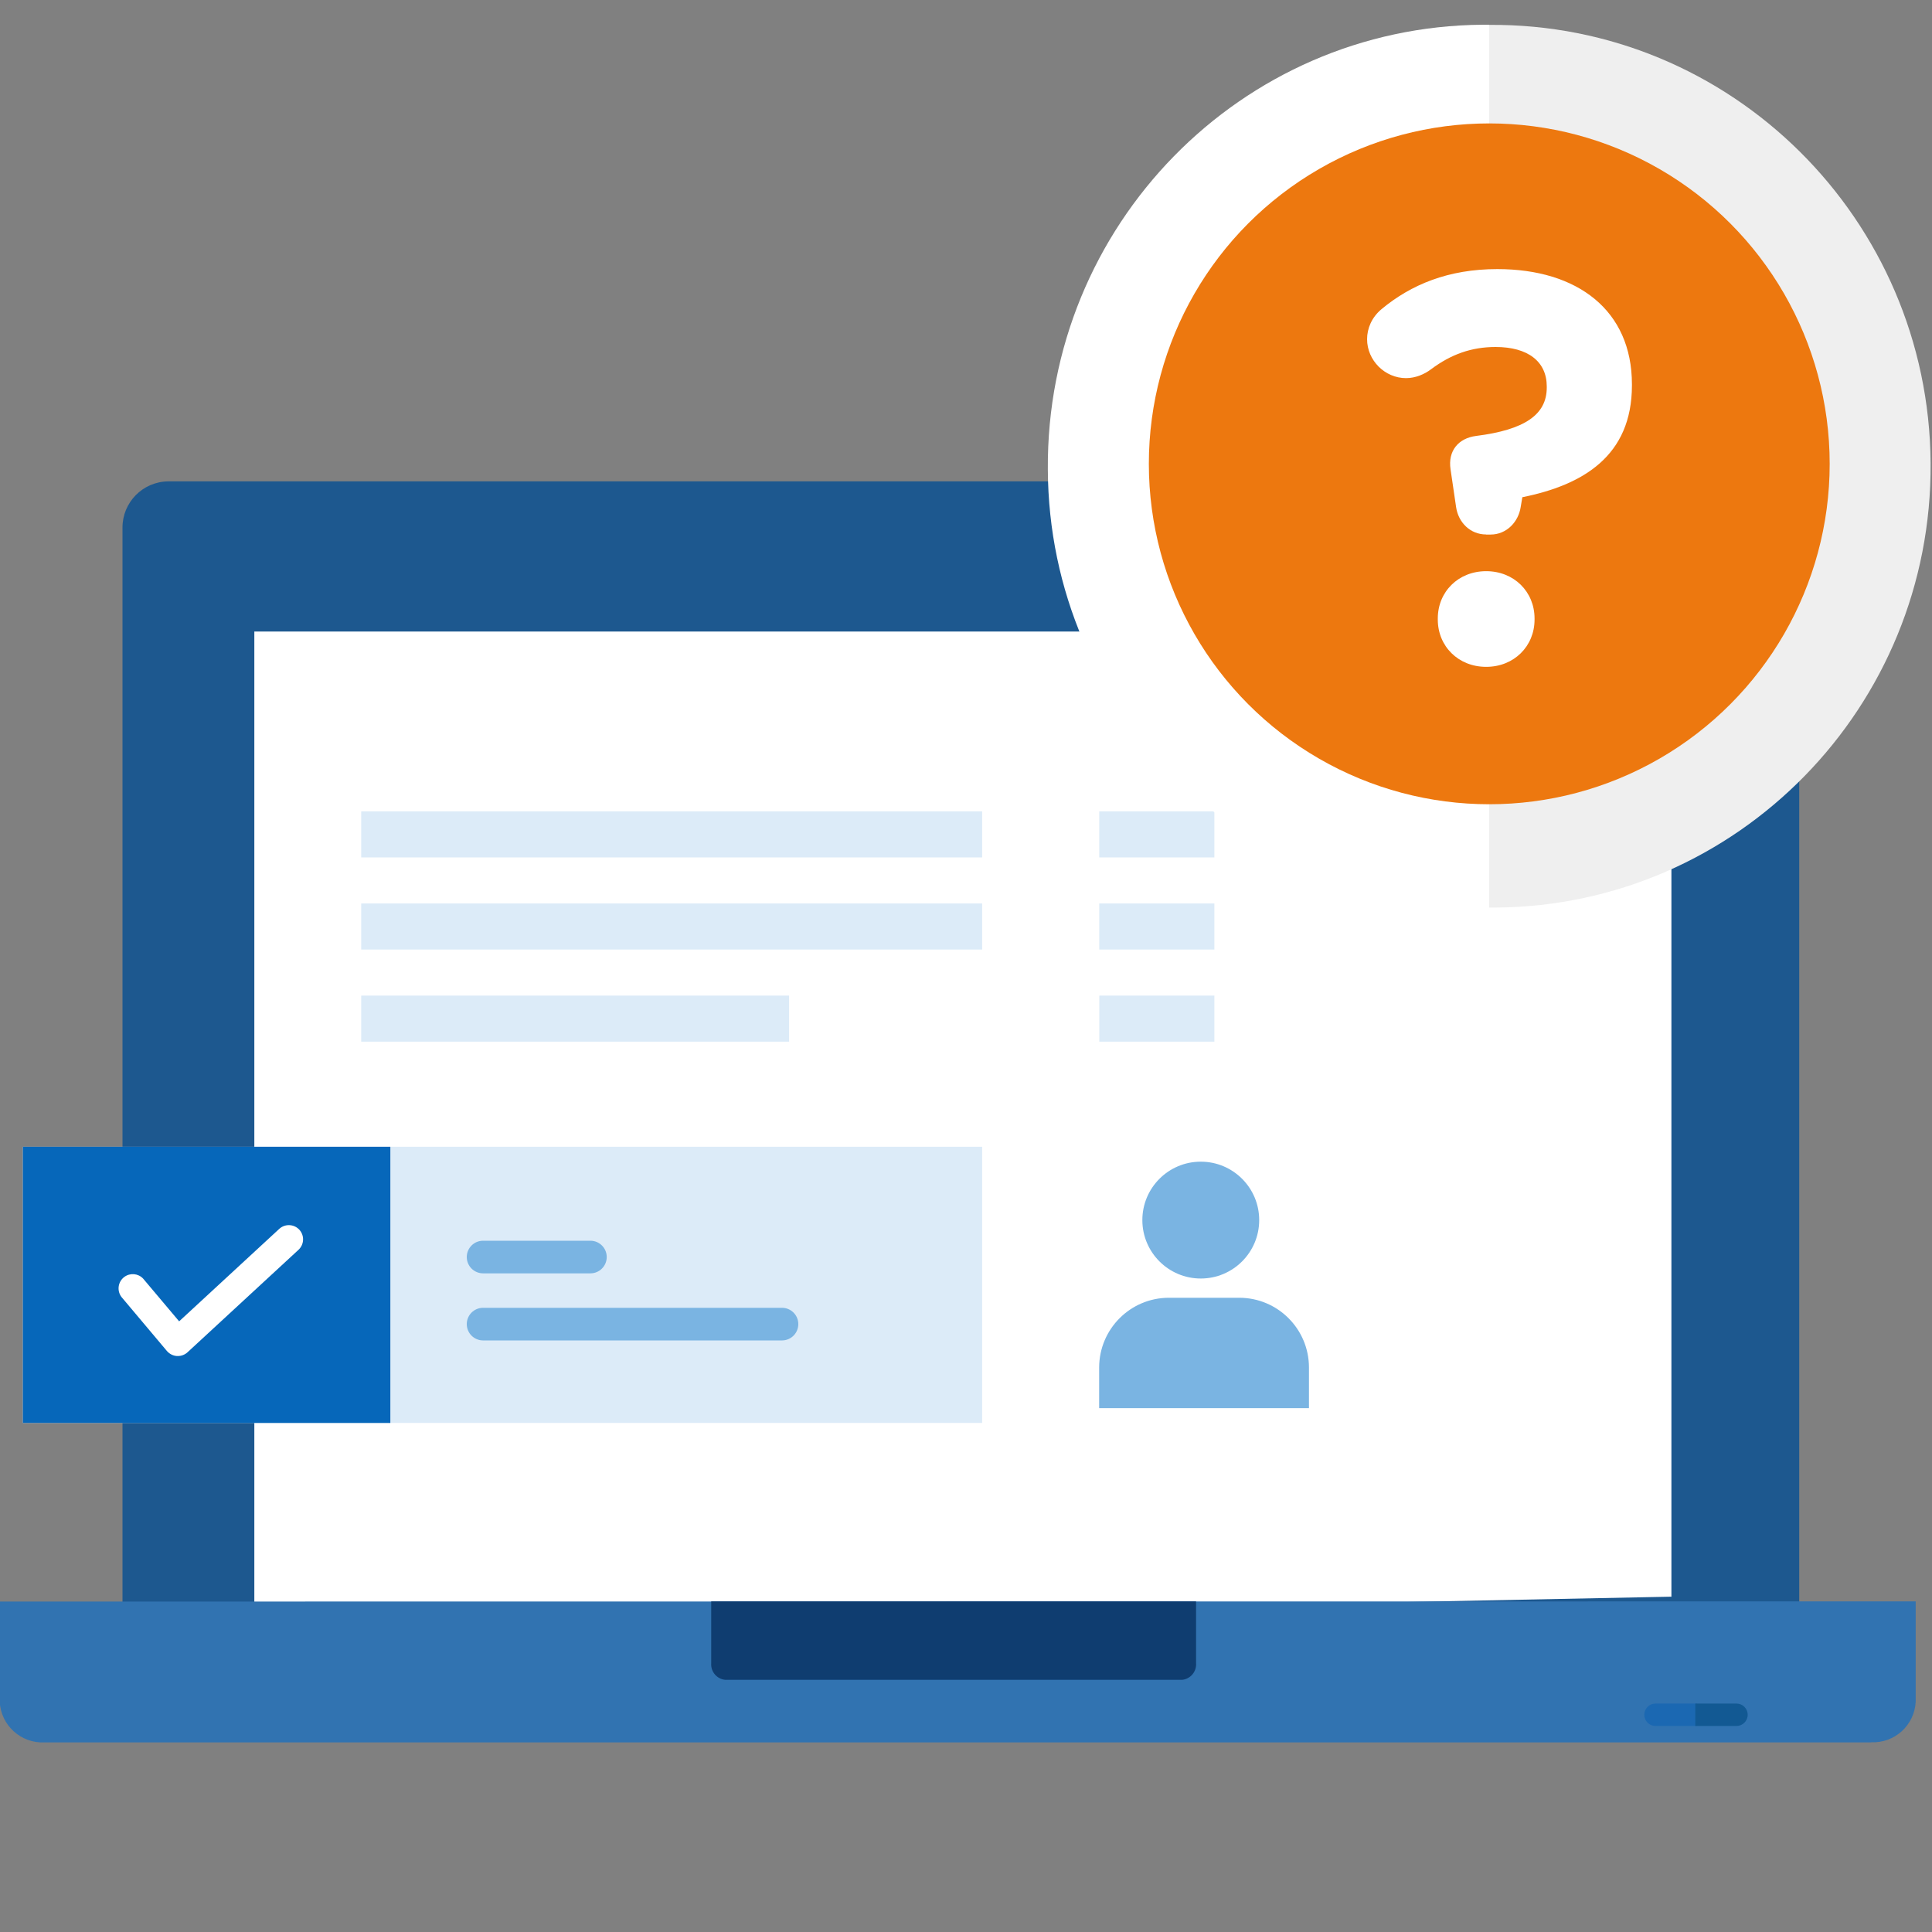 <?xml version="1.0" encoding="UTF-8"?><svg id="e" xmlns="http://www.w3.org/2000/svg" xmlns:xlink="http://www.w3.org/1999/xlink" viewBox="0 0 250 250"><rect x="0" y="0" width="250" height="250" fill="#808080" stroke="none"/><defs><clipPath id="j"><rect x="212.13" y="219.6" width="7.42" height="4.24" style="fill:none;"/></clipPath><clipPath id="l"><rect x="219.37" y="219.6" width="7.42" height="4.24" style="fill:none;"/></clipPath></defs><path id="f" d="M232.83,210.28H15.85V68.32c-.03-3.3,2.62-6,5.92-6.03h205.1c3.3.02,5.96,2.71,5.95,6.01v142h0Z" style="fill:#1d588f;"/><path id="g" d="M216.28,206.61l-183.37,3.68V81.72h183.37" style="fill:#fff;"/><path id="h" d="M-.05,207.24l247.94-.02v12.97c-.14,3.04-2.71,5.39-5.75,5.26,0,0-.02.02-.02.02H5.73c-3.05.12-5.62-2.23-5.77-5.28H-.04v-12.95Z" style="fill:#3173b1;"/><path id="i" d="M92.03,207.22h62.74v7.97c.09,1.1-.71,2.07-1.81,2.18h-59.09c-1.1-.09-1.92-1.05-1.84-2.15v-8h0Z" style="fill:#0f3d70;"/><g style="clip-path:url(#j);"><path id="k" d="M214.22,220.44h10.66c.8,0,1.45.65,1.45,1.45h0c0,.8-.65,1.45-1.45,1.45h-10.66c-.8,0-1.45-.65-1.45-1.45h0c0-.8.65-1.45,1.45-1.45Z" style="fill:#1b68b2;"/></g><g style="clip-path:url(#l);"><path id="m" d="M214.04,220.44h10.66c.8,0,1.45.65,1.45,1.45,0,.8-.65,1.45-1.45,1.45h-10.66c-.8,0-1.45-.65-1.45-1.45s.65-1.45,1.45-1.45Z" style="fill:#125993;"/></g><rect id="n" x="46.74" y="116.91" width="80.35" height="5.96" style="fill:#dcebf8;"/><rect id="o" x="46.74" y="104.99" width="80.35" height="5.96" style="fill:#dcebf8;"/><rect id="p" x="46.74" y="128.83" width="55.37" height="5.96" style="fill:#dcebf8;"/><rect id="q" x="142.24" y="116.91" width="14.9" height="5.96" style="fill:#dcebf8;"/><rect id="r" x="142.25" y="128.83" width="14.89" height="5.96" style="fill:#dcebf8;"/><rect id="s" x="142.24" y="104.99" width="14.9" height="5.96" style="fill:#dcebf8;"/><circle id="t" cx="155.38" cy="157.88" r="7.56" style="fill:#7ab4e2;"/><path id="u" d="M169.38,182.21v-5.28c-.02-4.97-4.04-8.99-9.01-9h-9.13c-4.97.01-8.99,4.04-9.01,9v5.28h27.14Z" style="fill:#7ab4e2;"/><rect id="v" x="2.96" y="148.39" width="124.13" height="35.74" style="fill:#dcebf8;"/><rect id="w" x="2.96" y="148.39" width="47.55" height="35.74" style="fill:#0667ba;"/><path id="x" d="M62.51,160.55h13.89c1.16,0,2.11.94,2.11,2.11h0c0,1.16-.94,2.11-2.11,2.11h-13.89c-1.16,0-2.11-.94-2.11-2.11h0c0-1.16.94-2.11,2.11-2.11Z" style="fill:#7ab4e2;"/><path id="y" d="M62.51,169.23h38.68c1.16,0,2.11.94,2.11,2.11h0c0,1.16-.94,2.11-2.11,2.11h-38.68c-1.16,0-2.11-.94-2.11-2.11h0c0-1.16.94-2.11,2.11-2.11Z" style="fill:#7ab4e2;"/><path id="z" d="M23.01,175.47h-.11c-.5-.03-.97-.27-1.3-.65l-5.89-7c-.61-.82-.44-1.97.37-2.58.75-.56,1.8-.47,2.44.21l4.66,5.53,12.95-11.96c.75-.69,1.91-.64,2.6.1h0c.69.75.64,1.91-.1,2.6h0l-14.37,13.27c-.34.31-.79.48-1.25.48Z" style="fill:#fff;"/><path id="aa" d="M192.7,117.42c-31.42.12-56.99-25.26-57.11-56.69-.23-31.54,24.96-57.3,56.27-57.53h.84" style="fill:#fff;"/><path id="ab" d="M192.7,3.22c31.31-.24,56.89,25.14,57.12,56.68.24,31.54-24.95,57.3-56.26,57.54h-.86" style="fill:#efefef;"/><circle id="ac" cx="192.71" cy="60.02" r="44.05" style="fill:#ed780f;"/><path d="M192.31,69.16c-2.09,0-3.6-1.58-3.89-3.53l-.72-4.9c-.36-2.38,1.01-4.03,3.31-4.32,6.26-.79,9.14-2.74,9.14-6.26v-.14c0-3.24-2.45-5.11-6.62-5.11-3.1,0-5.76.94-8.35,2.88-.86.65-2.02,1.15-3.24,1.15-2.74,0-5.04-2.3-5.04-5.04,0-1.37.58-2.81,1.87-3.89,3.82-3.17,8.64-5.18,14.98-5.18,10.37,0,17.42,5.33,17.42,14.91v.14c0,9.14-6.34,12.89-14.18,14.47l-.22,1.3c-.29,1.87-1.8,3.53-3.89,3.53h-.58ZM192.31,73.91c3.6,0,6.26,2.66,6.26,6.12v.14c0,3.46-2.66,6.12-6.26,6.12s-6.26-2.66-6.26-6.12v-.14c0-3.46,2.66-6.12,6.26-6.12Z" style="fill:#fff;"/></svg>